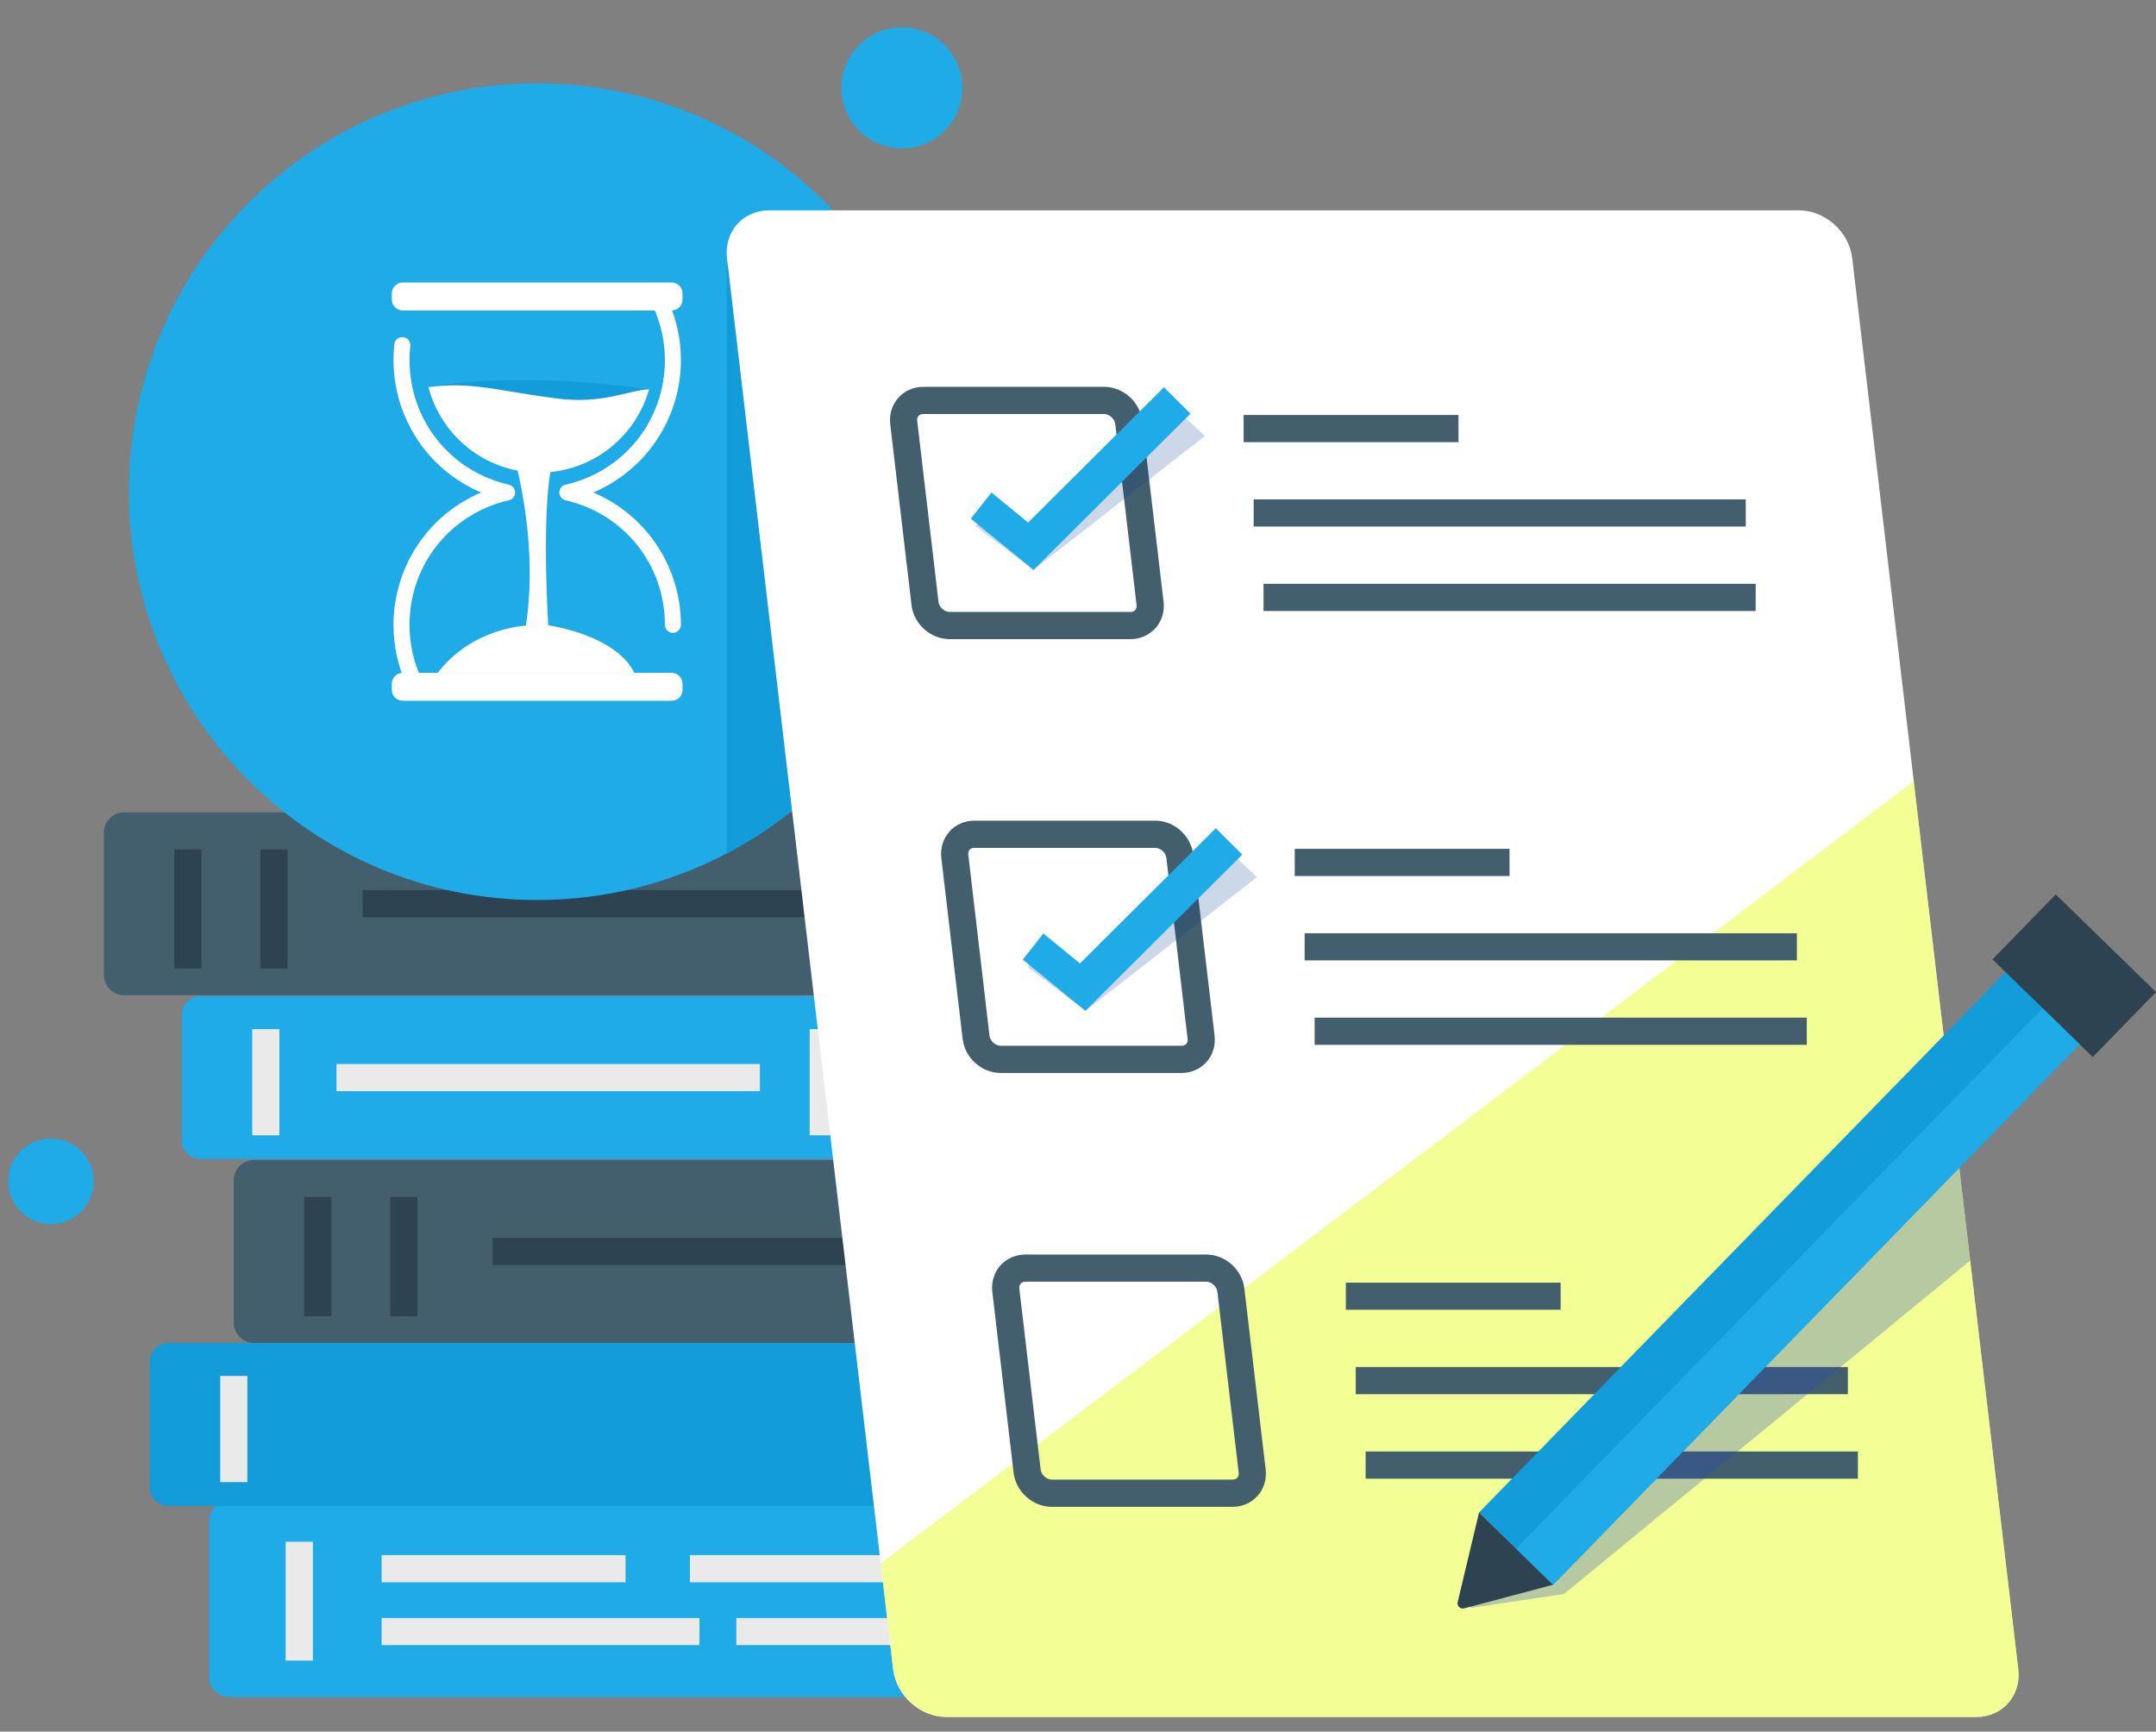 <svg width="66" height="53" viewBox="0 0 66 53" fill="none" xmlns="http://www.w3.org/2000/svg">
<rect x="0" y="0" width="66" height="53" fill="#808080" stroke="none"/>
<path d="M37.464 51.941H7.032C6.683 51.941 6.403 51.658 6.403 51.312V46.556C6.403 46.21 6.683 45.927 7.032 45.927H37.464C37.813 45.927 38.093 46.21 38.093 46.556V51.312C38.093 51.658 37.813 51.941 37.464 51.941Z" fill="#1FAAE8"/>
<path d="M35.703 46.09H5.156C4.842 46.09 4.584 45.833 4.584 45.518V41.677C4.584 41.36 4.842 41.105 5.156 41.105H35.703C36.02 41.105 36.275 41.36 36.275 41.677V45.518C36.275 45.833 36.02 46.09 35.703 46.09Z" fill="#129CD9"/>
<path d="M9.578 50.826H8.745V47.188H9.578V50.826Z" fill="#EAEAEA"/>
<path d="M7.573 45.363H6.741V42.114H7.573V45.363Z" fill="#EAEAEA"/>
<path d="M36.684 35.474H6.137C5.823 35.474 5.565 35.219 5.565 34.902V31.061C5.565 30.747 5.823 30.489 6.137 30.489H36.684C37.001 30.489 37.258 30.747 37.258 31.061V34.902C37.258 35.219 37.001 35.474 36.684 35.474Z" fill="#1FAAE8"/>
<path d="M8.554 34.748H7.721V31.499H8.554V34.748Z" fill="#EAEAEA"/>
<path d="M25.616 34.748H24.786V31.499H25.616V34.748Z" fill="#EAEAEA"/>
<path d="M39.884 41.105H7.779C7.436 41.105 7.155 40.825 7.155 40.482V36.126C7.155 35.783 7.436 35.503 7.779 35.503H39.884C40.23 35.503 40.507 35.783 40.507 36.126V40.482C40.507 40.825 40.23 41.105 39.884 41.105Z" fill="#435E6D"/>
<path d="M10.144 40.287H9.312V36.638H10.144V40.287Z" fill="#2D4351"/>
<path d="M12.778 40.287H11.948V36.638H12.778V40.287Z" fill="#2D4351"/>
<path d="M19.149 48.429H11.682V47.597H19.149V48.429Z" fill="#EAEAEA"/>
<path d="M21.412 50.351H11.682V49.522H21.412V50.351Z" fill="#EAEAEA"/>
<path d="M29.202 48.429H21.12V47.597H29.202V48.429Z" fill="#EAEAEA"/>
<path d="M29.202 50.351H22.541V49.522H29.202V50.351Z" fill="#EAEAEA"/>
<path d="M32.242 38.72H15.077V37.888H32.242V38.72Z" fill="#2D4351"/>
<path d="M35.908 30.461H3.803C3.46 30.461 3.18 30.18 3.18 29.837V25.485C3.18 25.139 3.46 24.861 3.803 24.861H35.908C36.252 24.861 36.532 25.139 36.532 25.485V29.837C36.532 30.18 36.252 30.461 35.908 30.461Z" fill="#435E6D"/>
<path d="M6.169 29.643H5.336V25.997H6.169V29.643Z" fill="#2D4351"/>
<path d="M8.802 29.643H7.97V25.997H8.802V29.643Z" fill="#2D4351"/>
<path d="M28.267 28.076H11.102V27.243H28.267V28.076Z" fill="#2D4351"/>
<path d="M23.262 33.398H10.301V32.566H23.262V33.398Z" fill="#EAEAEA"/>
<path d="M28.945 15.049C28.945 15.913 28.856 16.756 28.687 17.571C27.927 21.292 25.513 24.406 22.247 26.122C20.514 27.032 18.54 27.547 16.444 27.547C9.543 27.547 3.946 21.95 3.946 15.049C3.946 8.145 9.543 2.551 16.444 2.551C23.348 2.551 28.945 8.145 28.945 15.049Z" fill="#1FAAE8"/>
<path d="M19.87 11.917C19.87 11.917 16.21 11.325 13.115 11.849C13.115 11.849 15.435 12.807 16.805 12.735C18.177 12.664 19.87 11.917 19.87 11.917Z" fill="#129CD9"/>
<path d="M16.782 19.135C16.782 19.135 16.587 16.018 16.847 14.448C18.294 14.308 19.484 13.281 19.87 11.917C19.25 11.934 18.457 12.383 17.022 12.194C15.194 11.954 14.459 11.677 13.115 11.848C13.453 13.147 14.517 14.151 15.846 14.405C16.041 15.235 16.404 17.191 16.098 19.15C16.098 19.15 14.448 19.213 13.401 20.594H19.413C19.413 20.594 19.067 19.544 16.782 19.135Z" fill="white"/>
<path d="M12.683 21.132C12.589 21.132 12.5 21.077 12.46 20.989C12.183 20.402 12.046 19.776 12.046 19.124C12.046 18.12 12.392 17.139 13.021 16.359C13.476 15.795 14.068 15.355 14.725 15.075C14.068 14.791 13.476 14.351 13.021 13.788C12.392 13.007 12.046 12.026 12.046 11.022C12.046 10.862 12.054 10.696 12.071 10.536C12.086 10.402 12.209 10.304 12.343 10.319C12.477 10.333 12.575 10.456 12.56 10.59C12.546 10.733 12.537 10.879 12.537 11.022C12.537 12.861 13.787 14.428 15.578 14.834C15.689 14.86 15.769 14.957 15.769 15.075C15.769 15.189 15.689 15.289 15.578 15.312C13.787 15.721 12.537 17.285 12.537 19.124C12.537 19.702 12.66 20.259 12.903 20.78C12.964 20.903 12.909 21.049 12.786 21.106C12.752 21.123 12.718 21.132 12.683 21.132Z" fill="white"/>
<path d="M20.599 19.37C20.462 19.37 20.354 19.259 20.354 19.124C20.354 17.285 19.104 15.721 17.313 15.312C17.202 15.289 17.122 15.189 17.122 15.075C17.122 14.957 17.202 14.86 17.313 14.834C19.104 14.428 20.354 12.861 20.354 11.022C20.354 10.444 20.228 9.887 19.985 9.366C19.927 9.243 19.979 9.097 20.105 9.04C20.228 8.98 20.373 9.034 20.431 9.157C20.705 9.744 20.845 10.373 20.845 11.022C20.845 12.026 20.499 13.007 19.867 13.788C19.413 14.351 18.823 14.791 18.163 15.075C18.823 15.355 19.413 15.795 19.867 16.359C20.499 17.139 20.845 18.12 20.845 19.124C20.845 19.259 20.734 19.37 20.599 19.37Z" fill="white"/>
<path d="M20.559 9.503H12.332C12.146 9.503 11.994 9.352 11.994 9.166V8.983C11.994 8.797 12.146 8.646 12.332 8.646H20.559C20.745 8.646 20.894 8.797 20.894 8.983V9.166C20.894 9.352 20.745 9.503 20.559 9.503Z" fill="white"/>
<path d="M20.559 21.449H12.332C12.146 21.449 11.994 21.301 11.994 21.115V20.929C11.994 20.743 12.146 20.594 12.332 20.594H20.559C20.745 20.594 20.894 20.743 20.894 20.929V21.115C20.894 21.301 20.745 21.449 20.559 21.449Z" fill="white"/>
<path d="M28.687 17.571C27.926 21.292 25.513 24.406 22.247 26.122V8.108L28.687 17.571Z" fill="#129CD9"/>
<path d="M60.495 52.553H28.973C28.167 52.553 27.437 51.898 27.34 51.092L26.96 47.849L22.255 7.899C22.161 7.093 22.739 6.438 23.545 6.438H55.067C55.873 6.438 56.605 7.093 56.7 7.899L58.584 23.906L59.871 34.848L60.312 38.583L61.785 51.092C61.879 51.898 61.301 52.553 60.495 52.553Z" fill="white"/>
<path fill-rule="evenodd" clip-rule="evenodd" d="M34.607 19.562H29.073C28.487 19.562 27.972 19.104 27.904 18.518L27.252 12.981C27.217 12.684 27.306 12.392 27.497 12.178C27.686 11.963 27.966 11.84 28.261 11.84H33.798C34.384 11.84 34.899 12.3 34.967 12.884L35.62 18.421C35.654 18.718 35.565 19.01 35.373 19.224C35.182 19.439 34.904 19.562 34.607 19.562ZM28.261 12.672C28.201 12.672 28.152 12.692 28.118 12.729C28.084 12.767 28.069 12.821 28.078 12.884L28.73 18.421C28.75 18.584 28.91 18.73 29.073 18.73H34.607C34.67 18.73 34.719 18.709 34.75 18.672C34.784 18.635 34.799 18.581 34.793 18.518L34.141 12.981C34.121 12.818 33.961 12.672 33.798 12.672H28.261Z" fill="#435E6D"/>
<path d="M44.648 13.533H38.07V12.701H44.648V13.533Z" fill="#435E6D"/>
<path d="M53.442 16.116H38.377V15.286H53.442V16.116Z" fill="#435E6D"/>
<path d="M53.745 18.701H38.68V17.869H53.745V18.701Z" fill="#435E6D"/>
<path fill-rule="evenodd" clip-rule="evenodd" d="M36.171 32.84H30.635C30.048 32.84 29.537 32.38 29.468 31.796L28.816 26.259C28.782 25.962 28.87 25.67 29.062 25.456C29.25 25.241 29.528 25.118 29.825 25.118H35.362C35.948 25.118 36.46 25.576 36.529 26.162L37.181 31.699C37.215 31.994 37.127 32.288 36.935 32.503C36.746 32.717 36.469 32.84 36.171 32.84ZM29.825 25.951C29.765 25.951 29.717 25.971 29.682 26.008C29.648 26.045 29.634 26.099 29.642 26.162L30.291 31.699C30.311 31.862 30.472 32.008 30.635 32.008H36.171C36.231 32.008 36.28 31.988 36.314 31.951C36.349 31.911 36.363 31.859 36.355 31.796L35.705 26.259C35.685 26.094 35.525 25.951 35.362 25.951H29.825Z" fill="#435E6D"/>
<path d="M46.21 26.812H39.635V25.98H46.21V26.812Z" fill="#435E6D"/>
<path d="M60.495 52.553H28.973C28.167 52.553 27.437 51.898 27.34 51.092L26.96 47.849L31.381 44.5L37.707 39.712L48.469 31.565L51.884 28.979L58.584 23.906L59.871 34.848L60.312 38.583L61.785 51.092C61.879 51.898 61.301 52.553 60.495 52.553Z" fill="#E9FF2D" fill-opacity="0.5"/>
<path d="M55.007 29.394H39.938V28.565H55.007V29.394Z" fill="#435E6D"/>
<path d="M55.31 31.979H40.244V31.147H55.31V31.979Z" fill="#435E6D"/>
<path fill-rule="evenodd" clip-rule="evenodd" d="M37.736 46.119H32.199C31.613 46.119 31.098 45.658 31.029 45.075L30.377 39.538C30.343 39.241 30.432 38.949 30.623 38.732C30.815 38.52 31.092 38.397 31.387 38.397H36.924C37.51 38.397 38.025 38.855 38.093 39.441L38.745 44.977C38.78 45.272 38.691 45.567 38.499 45.781C38.311 45.996 38.03 46.119 37.736 46.119ZM31.387 39.229C31.327 39.229 31.278 39.249 31.247 39.286C31.212 39.324 31.198 39.378 31.204 39.441L31.856 44.977C31.876 45.141 32.036 45.286 32.199 45.286H37.736C37.796 45.286 37.844 45.266 37.879 45.229C37.913 45.189 37.927 45.138 37.919 45.075L37.267 39.538C37.247 39.372 37.087 39.229 36.924 39.229H31.387Z" fill="#435E6D"/>
<path d="M47.774 40.087H41.199V39.258H47.774V40.087Z" fill="#435E6D"/>
<path d="M56.568 42.672H41.502V41.84H56.568V42.672Z" fill="#435E6D"/>
<path d="M56.874 45.258H41.805V44.425H56.874V45.258Z" fill="#435E6D"/>
<g style="mix-blend-mode:multiply" opacity="0.2">
<path d="M31.636 17.443L29.863 16.099L30.569 15.412L31.604 16.199L36.143 12.652L36.883 13.344L31.636 17.443Z" fill="#003889"/>
</g>
<g style="mix-blend-mode:multiply" opacity="0.2">
<path d="M33.231 30.938L31.458 29.597L32.165 28.913L33.2 29.697L37.742 26.157L38.479 26.846L33.231 30.938Z" fill="#003889"/>
</g>
<path d="M31.639 17.443L29.72 15.876L30.352 15.075L31.473 15.993L35.631 11.854L36.443 12.661L31.639 17.443Z" fill="#1FAAE8"/>
<path d="M33.226 30.938L31.31 29.371L31.939 28.57L33.06 29.488L37.218 25.35L38.03 26.157L33.226 30.938Z" fill="#1FAAE8"/>
<g style="mix-blend-mode:multiply" opacity="0.3">
<path d="M60.312 38.583L55.836 42.258L52.684 44.843L47.877 48.787L45.089 49.205C44.968 49.222 44.874 49.107 44.914 48.993L45.869 46.339L47.694 44.843L50.843 42.258L59.871 34.848L60.312 38.583Z" fill="#254BB7"/>
</g>
<path d="M47.545 48.504L45.277 46.293L62.362 28.759L64.63 30.97L47.545 48.504Z" fill="#129CD9"/>
<path d="M64.064 32.354L60.995 29.363L62.931 27.375L66 30.364L64.064 32.354Z" fill="#2D4351"/>
<path d="M45.277 46.293L44.622 49.036C44.597 49.153 44.703 49.259 44.82 49.227L47.545 48.504L45.277 46.293Z" fill="#2D4351"/>
<path d="M62.528 30.858L63.663 31.962L47.545 48.504L46.41 47.4L62.528 30.858Z" fill="#1FAAE8"/>
<path d="M29.459 2.688C29.459 3.712 28.63 4.539 27.609 4.539C26.588 4.539 25.759 3.712 25.759 2.688C25.759 1.667 26.588 0.838 27.609 0.838C28.63 0.838 29.459 1.667 29.459 2.688Z" fill="#1FAAE8"/>
<path d="M2.868 36.158C2.868 36.878 2.282 37.465 1.558 37.465C0.838 37.465 0.251 36.878 0.251 36.158C0.251 35.434 0.838 34.848 1.558 34.848C2.282 34.848 2.868 35.434 2.868 36.158Z" fill="#1FAAE8"/>
</svg>
